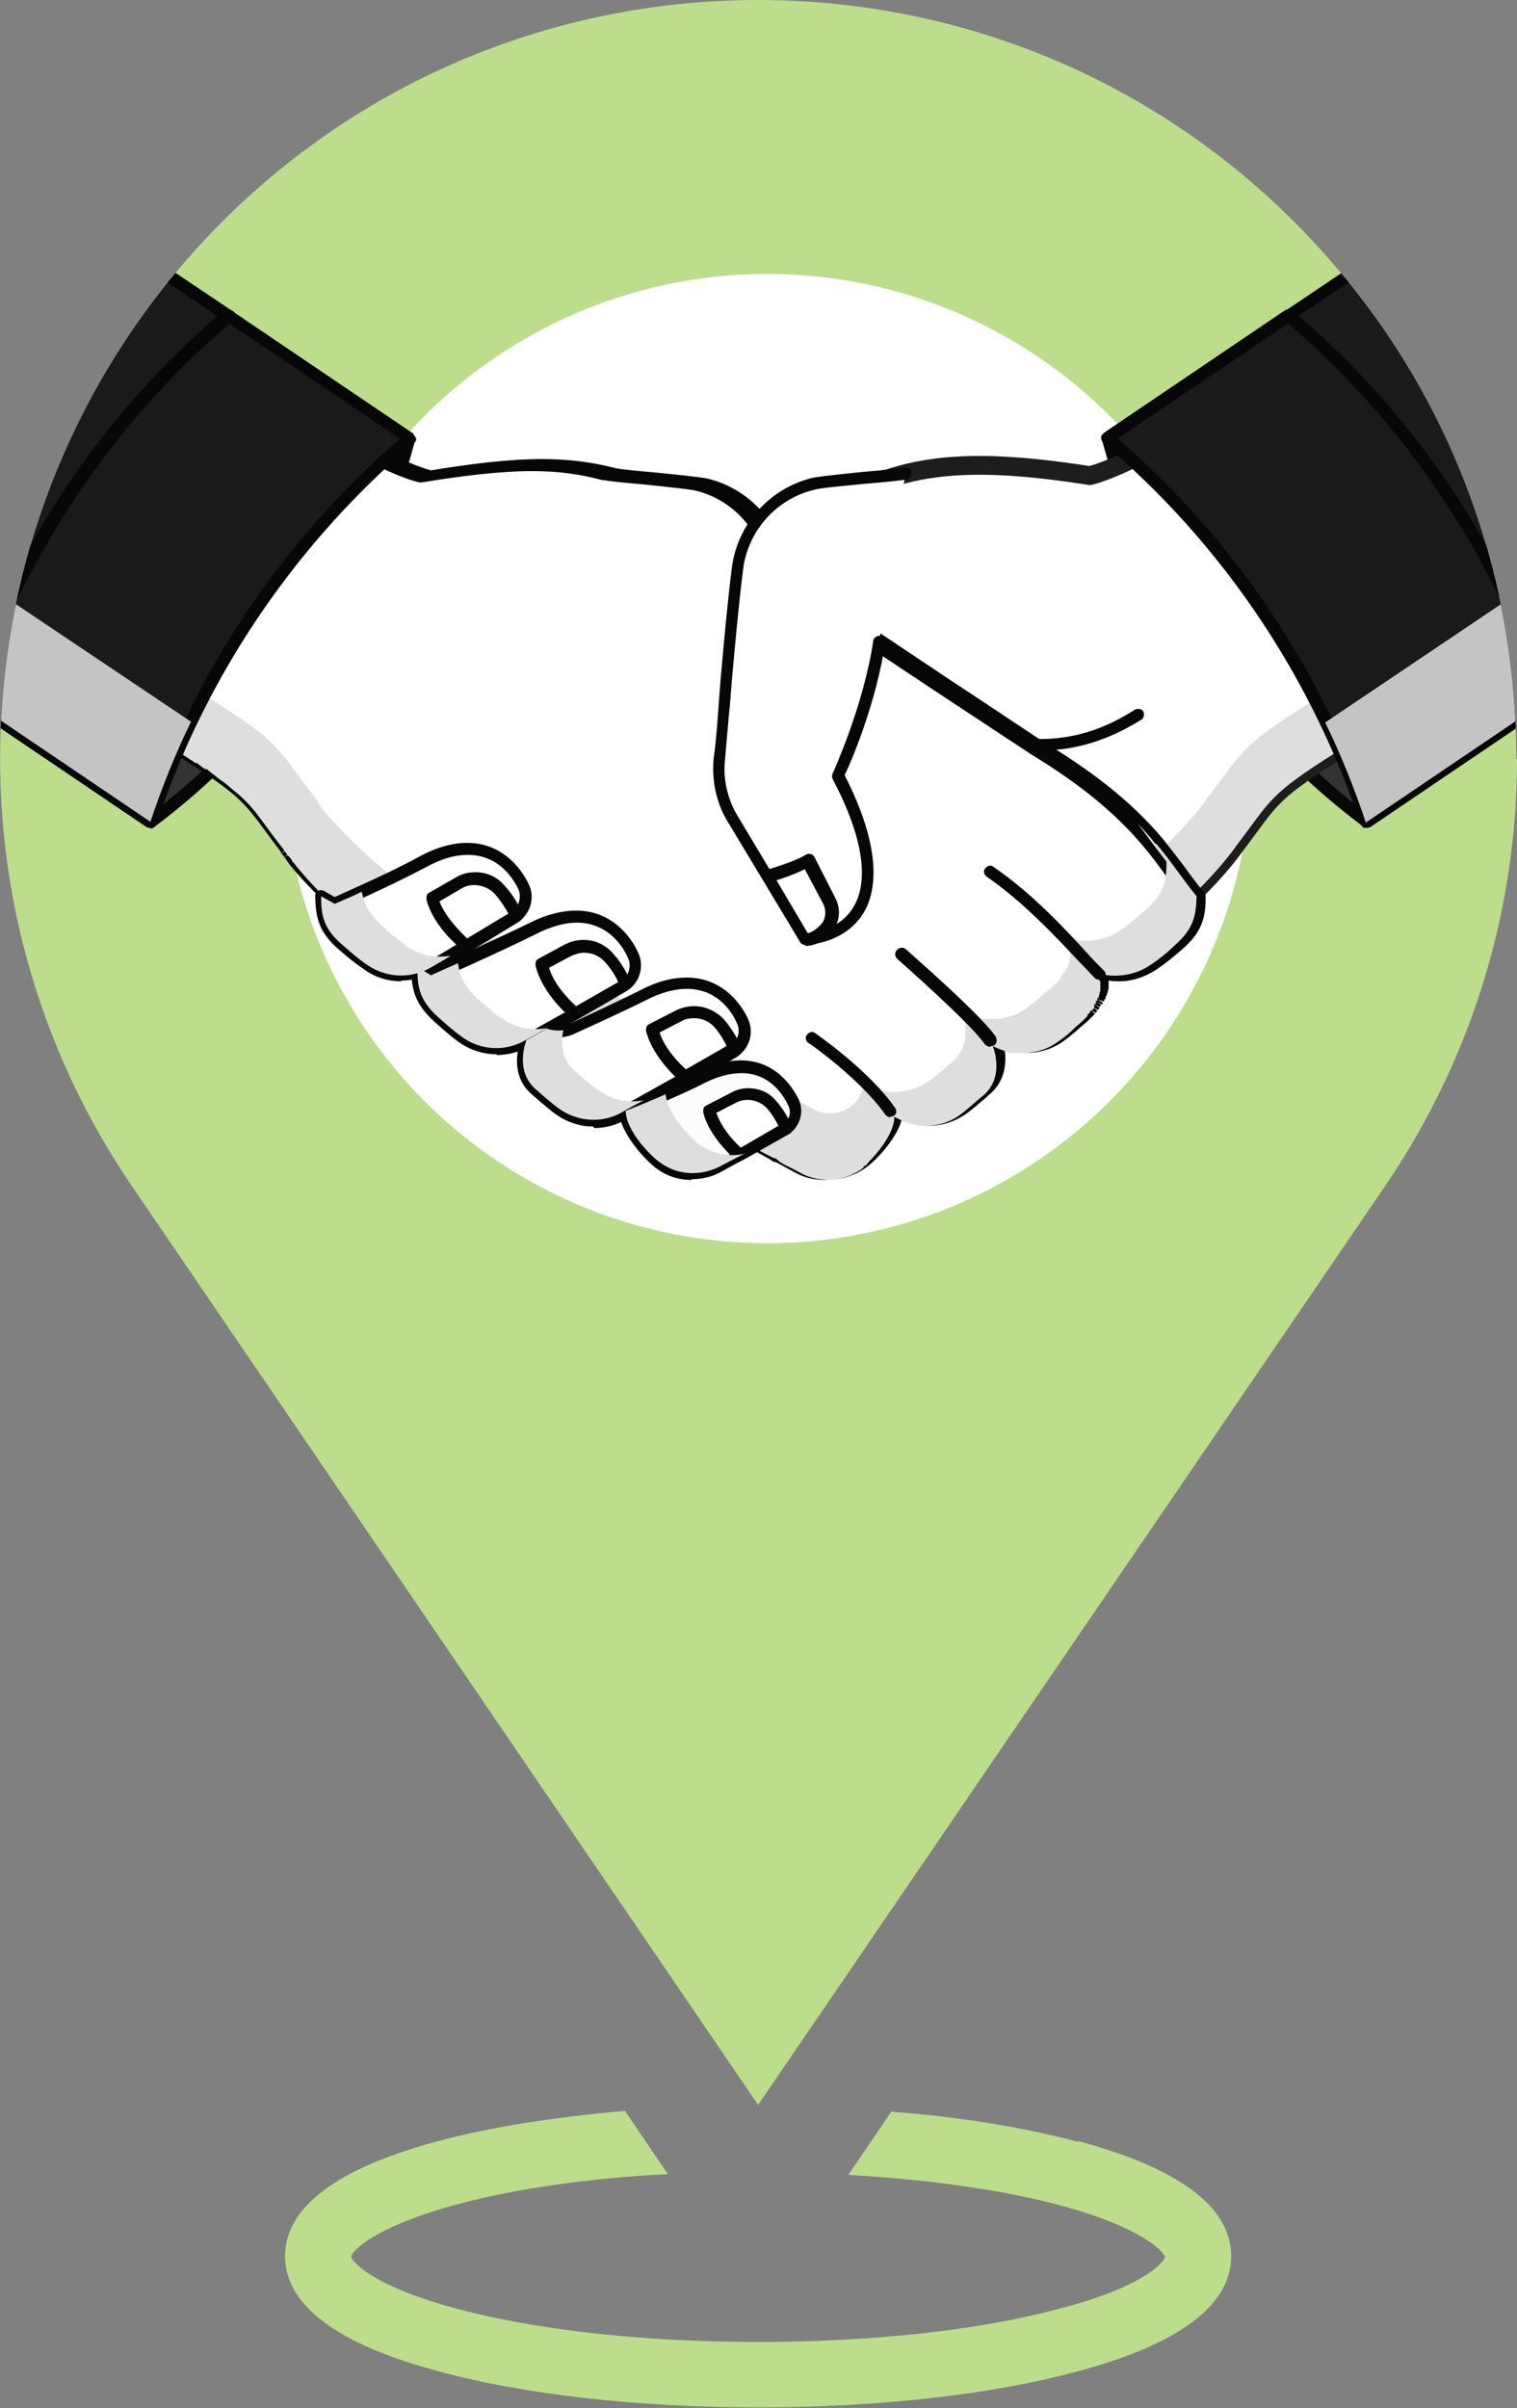 <?xml version="1.0" encoding="UTF-8"?> <svg xmlns="http://www.w3.org/2000/svg" xmlns:xlink="http://www.w3.org/1999/xlink" viewBox="0 0 20.17 32"><rect x="0" y="0" width="20.17" height="32" fill="#808080" stroke="none"/><defs><style>.e,.f{fill:#fff;}.g{isolation:isolate;}.h,.i{fill:#dedede;}.f{stroke:#1d1d1b;stroke-miterlimit:10;stroke-width:.25px;}.j{fill:#333;}.k{fill:#c4c4c4;}.k,.i,.l{mix-blend-mode:multiply;}.m{fill:#bcdd8c;}.n{clip-path:url(#d);}.o{fill:none;}.p{fill:#1a1a1a;}.q{fill:#070707;}.r{fill:#1d1d1b;}.s{fill:#fcfcfc;}</style><clipPath id="d"><path class="o" d="M20.17,10.09c0,1.97-.58,3.95-1.76,5.68l-8.33,12.2L1.76,15.77C-.98,11.76-.47,6.38,2.95,2.95,4.92,.98,7.5,0,10.08,0s5.16,.98,7.13,2.95,2.95,4.53,2.95,7.13Z"></path></clipPath></defs><g class="g"><g id="a"></g><g id="b"><g id="c"><path class="m" d="M14.33,28.46c-.71-.19-1.56-.33-2.48-.4l-.57,.84c1.04,.06,1.99,.19,2.76,.39,1.15,.3,1.44,.64,1.45,.7h0c-.01,.07-.3,.41-1.45,.7-1.06,.28-2.47,.43-3.96,.43s-2.9-.15-3.96-.43c-1.16-.3-1.44-.64-1.45-.7,0-.07,.29-.4,1.45-.71,.77-.2,1.73-.34,2.76-.39l-.57-.84c-.92,.08-1.77,.21-2.48,.4-1.35,.36-2.04,.88-2.04,1.53s.69,1.17,2.04,1.53c1.14,.31,2.65,.48,4.25,.48s3.11-.17,4.25-.48c1.35-.36,2.04-.88,2.04-1.53s-.69-1.17-2.04-1.53Z"></path><g class="n"><path class="m" d="M20.17,10.09c0,1.97-.58,3.95-1.76,5.68l-8.33,12.2L1.76,15.77C-.98,11.76-.47,6.38,2.95,2.95,4.92,.98,7.5,0,10.08,0s5.16,.98,7.13,2.95,2.95,4.53,2.95,7.13Z"></path><circle class="e" cx="10.2" cy="10.08" r="6.44"></circle><g><path class="j" d="M-.41,9.29H-.41c.64-1.92,1.78-3.64,3.31-4.98l.14-.12,2.41,1.63-.07,.25c-.57,1.94-1.75,3.64-3.37,4.85h0L-.41,9.29Z"></path><path class="q" d="M2,11s-.03,0-.05-.01L-.46,9.36s-.04-.06-.03-.09c.65-1.94,1.8-3.67,3.33-5.02l.14-.12s.07-.03,.1,0l2.41,1.63s.04,.06,.03,.09l-.07,.25c-.57,1.94-1.78,3.68-3.4,4.89-.01,.01-.03,.02-.05,.02ZM-.31,9.26l2.31,1.56c1.57-1.19,2.74-2.88,3.29-4.77l.06-.19-2.31-1.56-.09,.08C1.46,5.69,.33,7.38-.31,9.26Z"></path></g><g><path class="j" d="M20.58,9.29h0c-.64-1.92-1.78-3.64-3.31-4.98l-.14-.12-2.41,1.63,.07,.25c.57,1.94,1.75,3.64,3.37,4.85h0l2.41-1.63Z"></path><path class="q" d="M18.17,11s-.03,0-.05-.02c-1.62-1.21-2.83-2.95-3.4-4.89l-.07-.25s0-.07,.03-.09l2.41-1.63s.07-.02,.1,0l.14,.12c1.53,1.35,2.68,3.08,3.33,5.02,.01,.03,0,.07-.03,.09l-2.41,1.63s-.03,.01-.05,.01Zm-3.35-5.15l.06,.19c.56,1.89,1.73,3.58,3.29,4.77l2.31-1.56c-.64-1.88-1.77-3.57-3.26-4.89l-.09-.08-2.31,1.56Z"></path></g><g><g><path class="f" d="M18.81,6.84c-.79-1.24-1.56-2.36-1.56-2.36,0,0-.84,.79-1.59,1.27s-1.17,.57-1.17,.57c-1.73-.27-2.79-.19-3.8,.71h0c-.28,.21-4.18,2.81-4.36,2.91-.39,.24-.75,.53-1.08,.85,.4,.46,.61,1.06,.8,1.65,.06-.06,.1-.1,.13-.13,.33-.33,.7-.57,2.15-1.13h0l.19-.07c.06-.02,.12-.05,.19-.07h0c.07-.04,.13-.06,.15-.07-.01,.01-.02,.03-.03,.05-.14,.2-.23,.39-.25,.53-.03,.31,.29,1.06,1.06,.87h0c.1,.36,.36,.58,.54,.66,.46,.22,.83,.19,.83,.19,0,0,.57,.81,1.71,.42,2.57-.78,3.7-2.45,3.7-2.45,.48-.63,.43-.68,1.33-1.25,.9-.58,1.84-.98,1.84-.98,0,0,0-.93-.79-2.17Z"></path><path class="r" d="M12.13,13.88h0c-.67,0-1.05-.4-1.15-.52h-.02c-.15,0-.44-.03-.8-.2-.2-.1-.45-.32-.56-.64-.33,.06-.62-.04-.83-.28-.2-.22-.28-.52-.26-.7,.01-.11,.06-.24,.15-.4l-.1,.04-.19,.08s-.02,0-.03,0c-1.39,.54-1.77,.78-2.09,1.1-.03,.03-.08,.08-.13,.13-.02,.02-.05,.03-.08,.02-.03,0-.05-.03-.06-.05-.18-.58-.39-1.17-.78-1.62-.03-.03-.03-.08,0-.11,.33-.33,.7-.62,1.09-.86,.2-.13,4.06-2.69,4.35-2.91,.68-.61,1.4-.87,2.39-.87,.41,0,.87,.04,1.46,.14,.08-.02,.48-.14,1.13-.56,.73-.47,1.57-1.26,1.58-1.26,.02-.02,.04-.02,.06-.02,.02,0,.05,.02,.06,.03,0,.01,.78,1.13,1.57,2.36,.8,1.25,.8,2.18,.8,2.22,0,.03-.02,.06-.05,.07,0,0-.95,.41-1.83,.98-.75,.48-.82,.58-1.13,.99-.05,.07-.11,.15-.18,.25,0,.01-1.17,1.7-3.75,2.48-.21,.07-.42,.11-.62,.11Zm-1.11-.69s.05,.01,.07,.03c.01,.02,.36,.49,1.05,.49h0c.18,0,.38-.03,.57-.1,2.52-.77,3.65-2.4,3.66-2.42,.07-.1,.13-.18,.18-.25,.31-.42,.39-.53,1.17-1.03,.77-.5,1.59-.87,1.8-.97-.01-.21-.11-1.04-.78-2.08-.67-1.04-1.32-2-1.51-2.28-.22,.2-.91,.82-1.53,1.22-.75,.48-1.18,.58-1.2,.58,0,0-.02,0-.03,0-.59-.09-1.05-.14-1.45-.14-.95,0-1.63,.25-2.28,.83h-.01c-.31,.24-4.16,2.8-4.36,2.92-.36,.22-.7,.49-1.01,.79,.35,.43,.55,.97,.72,1.49l.04-.04c.34-.35,.74-.6,2.18-1.15,0,0,.02,0,.03,0l.16-.07c.05-.02,.11-.04,.16-.06,0,0,.01-.01,.02-.02,.07-.03,.13-.05,.15-.06,.04-.02,.08,0,.1,.03,.02,.03,.02,.08-.01,.11h0s0,0-.01,.02v.02c-.15,.2-.23,.38-.25,.5-.02,.14,.06,.39,.22,.57,.1,.11,.27,.24,.53,.24,.07,0,.14,0,.21-.03,.01,0,.03,0,.04,0,.03,0,.05,.03,.06,.06,.08,.31,.32,.52,.5,.61,.34,.16,.62,.18,.73,.18,.03,0,.05,0,.05,0h0Z"></path></g><g class="l"><path class="h" d="M18.81,6.84l-.1-.16c.52,.99,.51,1.7,.51,1.7,0,0-.94,.41-1.84,.98-.9,.57-.85,.62-1.33,1.25,0,0-1.13,1.67-3.7,2.45-1.14,.39-1.71-.42-1.71-.42,0,0-.36,.04-.83-.19-.18-.09-.45-.31-.54-.66h0c-.29,.07-.51,0-.68-.11,.04,.35,.37,.91,1.06,.75h0c.1,.36,.36,.58,.54,.66,.46,.22,.83,.19,.83,.19,0,0,.57,.81,1.71,.42,2.57-.78,3.7-2.45,3.7-2.45,.48-.63,.43-.68,1.33-1.25,.9-.58,1.84-.98,1.84-.98,0,0,0-.93-.79-2.17Z"></path></g><g><g><path class="e" d="M15.36,11.21c-.43-.52-.95-.91-1.53-1.27-.06-.04-.62-.41-1.32-.87h0c-.7-.46-1.53-1.02-2.15-1.44v-.08c-.08-.55-.48-1-1.01-1.13-.16-.04-1.01-.1-1.23-.14h0c-.72-.19-1.42-.13-2.44,.03,0,0-.42-.09-1.17-.57-.75-.48-1.59-1.27-1.59-1.27,0,0-.77,1.12-1.56,2.36-.79,1.24-.79,2.17-.79,2.17,0,0,.94,.41,1.84,.98,.9,.57,.85,.62,1.33,1.25,0,0,.02,.03,.07,.09h.01v.03l.03,.03h0l.03,.04h0c.23,.28,.73,.82,1.54,1.33h0s.07,.05,.1,.07h.02s.06,.05,.1,.07h.02c.38,.24,.83,.46,1.34,.64h0c.4,.16,1.07,.51,1.68,.86l.07,.04,.07,.04c.32,.18,.63,.36,.86,.5h.02v.02h.02v.02c.09,.05,.16,.09,.22,.13,.11,.07,.19,.11,.29,.16h.02l.06,.05h0l.05,.03c.06,.03,.14,.07,.23,.12,.17,.09,.37,.11,.56,.06,.08-.02,.16-.06,.24-.11,.11-.08,.45-.42,.46-.69l.04,.02c.27,.15,.6,.13,.84-.05,.11-.08,.21-.18,.3-.25,.3-.25,.13-.66,.13-.66,.08,.04,.16,.07,.25,.09,.02,0,.04,0,.06,0,.03,0,.05,0,.08,0,.02,0,.04,0,.07,0,.15-.01,.29-.06,.41-.15,.09-.06,.17-.13,.24-.2l.07-.06,.02-.02,.02-.02,.02-.02,.02-.02v-.02l.03-.02v-.02l.03-.02h.01l.02-.04h0v-.04h.02v-.04h.02v-.04h.02v-.04h.01v-.04h.01v-.04h0v-.04h0v-.04h0v-.04h0v-.04h0v-.03h.03c.22,.04,.45,0,.64-.13,.12-.08,.23-.17,.31-.25,.28-.24,.29-.43,.3-.66h0c-.21-.26-.32-.44-.53-.69Z"></path><path class="q" d="M10.97,15.68c-.14,0-.28-.03-.4-.1l-.26-.14s-.01,0-.02,0l-.08-.05c-.09-.05-.17-.09-.29-.16-.06-.03-.13-.08-.22-.13h-.02s-.02-.03-.02-.03h0c-.2-.12-.51-.3-.85-.5l-.14-.08c-.78-.44-1.34-.72-1.67-.86h0c-.47-.17-.92-.39-1.34-.63h-.02s-.07-.05-.1-.07h-.02s-.07-.06-.1-.08h0c-.82-.53-1.33-1.07-1.56-1.35l-.03-.04h0l-.04-.06c-.05-.06-.07-.1-.07-.1-.07-.09-.13-.17-.18-.24-.3-.41-.37-.5-1.13-.99-.88-.56-1.82-.97-1.83-.98-.03-.01-.05-.04-.05-.07,0-.04,0-.97,.8-2.22,.79-1.23,1.56-2.35,1.57-2.36,.01-.02,.03-.03,.06-.03,.02,0,.05,0,.06,.02,0,0,.84,.79,1.58,1.26,.65,.42,1.05,.54,1.13,.56,.49-.08,1.01-.15,1.48-.15,.35,0,.66,.04,.97,.12h0c.09,.02,.33,.04,.55,.06,.3,.03,.58,.06,.68,.08,.57,.14,.99,.62,1.07,1.2v.04c.56,.37,1.35,.9,2.13,1.42,.73,.48,1.26,.84,1.32,.87,.5,.31,1.08,.71,1.55,1.28,.1,.13,.19,.24,.27,.35,.08,.11,.16,.22,.26,.34,.01,.01,.02,.03,.02,.05,0,.26-.03,.47-.33,.72-.09,.08-.2,.17-.32,.25-.15,.1-.32,.16-.5,.16h0s-.09,0-.14-.01v.05h0v.07h-.01v.04h-.01v.02l-.02,.04v.02l-.02,.02v.02l-.09-.03,.07,.04h0v.03l-.09-.04,.07,.04h0l-.02,.03-.07-.04,.07,.05h0l-.02,.03-.07-.04,.06,.05h0l-.02,.03-.07-.04,.06,.05-.1,.1-.06,.05c-.09,.08-.17,.15-.24,.2-.13,.1-.29,.16-.46,.17-.02,0-.05,0-.07,0-.03,0-.06,0-.09,0-.02,0-.04,0-.07,0-.04,0-.08-.02-.11-.03,.02,.16,.01,.4-.2,.58-.03,.02-.05,.05-.08,.07-.07,.06-.14,.12-.22,.18-.15,.11-.33,.17-.51,.17-.13,0-.25-.03-.36-.08-.08,.28-.38,.57-.47,.63-.08,.06-.17,.1-.26,.13-.07,.02-.14,.03-.22,.03Zm-.62-.4h.02l.28,.15c.15,.08,.34,.1,.5,.06,.08-.02,.15-.05,.21-.1,.1-.07,.42-.4,.42-.63,0-.03,.02-.05,.04-.07,.02-.01,.06-.01,.08,0l.04,.02c.1,.06,.22,.09,.34,.09,.15,0,.29-.05,.41-.14,.07-.05,.15-.12,.21-.17,.03-.03,.06-.05,.08-.07,.25-.21,.11-.55,.11-.56-.01-.03,0-.07,.02-.09,.03-.02,.06-.03,.09-.01,.07,.04,.14,.06,.22,.08,.02,0,.04,0,.05,0,.02,0,.05,0,.07,0h0s.04,0,.06,0c.13-.01,.26-.06,.37-.14,.07-.05,.14-.11,.23-.19l.15-.14h0l.02-.03h0l.02-.03h0v-.03h.02v-.03h.02v-.03h.02v-.03h.01v-.03h.01v-.03h0v-.03h0v-.03h0v-.03h0v-.07h0v-.03s.03-.07,.07-.08h.02s.03,0,.04,0c.2,.05,.41,0,.57-.11,.11-.08,.22-.17,.3-.24,.23-.2,.26-.35,.27-.57-.1-.12-.17-.22-.25-.32-.08-.11-.16-.22-.26-.34-.46-.56-1.02-.95-1.51-1.25-.06-.04-.58-.38-1.32-.87-.8-.53-1.6-1.07-2.16-1.44-.02-.01-.03-.03-.04-.06v-.08c-.07-.51-.45-.94-.95-1.06-.08-.02-.39-.05-.66-.08-.23-.02-.45-.04-.56-.06h-.02c-.3-.08-.59-.12-.93-.12-.46,0-.98,.07-1.47,.15,0,0-.02,0-.03,0-.02,0-.45-.1-1.2-.58-.62-.4-1.31-1.02-1.53-1.22-.19,.27-.84,1.24-1.51,2.28-.67,1.04-.76,1.87-.78,2.08,.21,.09,1.03,.47,1.8,.97,.78,.5,.86,.61,1.17,1.03,.05,.07,.11,.15,.18,.24,0,0,.03,.04,.07,.09l-.06,.06,.06-.05,.04,.04-.06,.06,.06-.05,.03,.03c.23,.27,.72,.8,1.52,1.32l-.04,.07,.04-.07s.07,.04,.1,.06h.02s.06,.05,.09,.07h.02c.42,.26,.86,.47,1.32,.64h0c.34,.14,.91,.43,1.69,.87l.14,.08c.35,.2,.66,.38,.86,.5h.01v.02h.02v.02c.1,.05,.17,.09,.23,.12,.11,.07,.19,.11,.29,.16l.07,.04Z"></path></g><path class="i" d="M15.36,11.21c-.07-.09-.15-.18-.23-.26,.13,.17,.23,.31,.38,.5h0c0,.24-.02,.43-.3,.66-.08,.07-.19,.17-.31,.25-.19,.13-.42,.17-.64,.12h-.03v.03h0v.04h0v.04h0v.04h0v.04h0v.04h0v.04h-.01v.04h-.01v.04h-.02v.04h-.02v.04h-.02l-.02,.04h-.01l-.02,.04v.02l-.03,.02v.02l-.04,.02-.02,.02-.02,.02-.02,.02-.07,.06c-.07,.06-.15,.13-.24,.2-.12,.09-.27,.14-.41,.15-.02,0-.04,0-.07,0-.03,0-.05,0-.08,0-.02,0-.04,0-.06,0-.08-.02-.17-.04-.25-.09,0,0,.17,.41-.13,.66-.08,.07-.19,.17-.3,.25-.25,.18-.58,.2-.85,.05l-.04,.02s0,.03,0,.04c-.07,.27-.38,.4-.63,.28-.04-.02-.07-.03-.08-.04l-.05-.03h0l-.06-.03h-.02c-.1-.07-.18-.11-.29-.18-.06-.03-.13-.08-.22-.13h-.02v-.02h0l-.02-.02c-.23-.14-.54-.32-.86-.5l-.07-.04-.07-.04c-.62-.35-1.28-.7-1.68-.86h0c-.51-.19-.95-.4-1.34-.63h-.02s-.06-.05-.1-.07h-.02s-.07-.06-.1-.08h0c-.81-.52-1.31-1.06-1.54-1.34h0l-.03-.04h0l-.02-.03h0v-.03h-.01c-.05-.06-.07-.09-.07-.09-.48-.63-.43-.68-1.33-1.25-.9-.58-1.84-.98-1.84-.98,0,0,0-.48,.29-1.21-.44,.75-.58,1.37-.63,1.7h0v.05h0v.06h0v.05h0v.04h0v.05h0v.02s.94,.41,1.84,.98c.04,.03,.08,.05,.12,.08h.02s.07,.06,.11,.08h.02s.07,.06,.1,.08h0s.06,.05,.09,.07h0s.06,.04,.08,.06h0s.05,.04,.07,.06h0s.09,.07,.13,.11c.2,.19,.31,.36,.58,.72l.02,.03v.02h.02l.03,.04h.01v.03l.03,.03h0l.03,.04h0c.23,.28,.73,.82,1.54,1.33h0s.07,.05,.1,.07h.02s.06,.05,.1,.07h.02c.38,.24,.83,.46,1.34,.64h0c.4,.16,1.07,.51,1.68,.86l.07,.04,.07,.04c.32,.18,.63,.36,.86,.5h.02v.02h.02v.02c.09,.05,.16,.09,.22,.13,.11,.07,.19,.11,.29,.16h.02l.06,.05h0l.05,.03c.06,.03,.14,.07,.23,.12,.17,.09,.37,.11,.56,.06,.08-.02,.16-.06,.24-.11l.02-.02h.01v-.02l.04-.02h0l.03-.04h0c.14-.14,.32-.37,.34-.57h0s0-.02,0-.03l.04,.02c.27,.15,.6,.13,.84-.05,.11-.08,.21-.18,.3-.25,.3-.25,.13-.66,.13-.66,.08,.04,.16,.07,.25,.09,.02,0,.04,0,.06,0,.03,0,.05,0,.08,0,.02,0,.04,0,.07,0,.15-.01,.29-.06,.41-.15,.09-.06,.17-.13,.24-.2l.07-.06,.02-.02,.02-.02,.02-.02,.02-.02v-.02l.03-.02v-.02l.03-.02h.01l.02-.04h0v-.04h.02v-.04h.02v-.04h.02v-.04h.01v-.04h.01v-.04h0v-.04h0v-.04h0v-.04h0v-.04h0v-.03h.03c.22,.04,.45,0,.64-.13,.12-.08,.23-.17,.31-.25,.28-.24,.29-.43,.3-.66h0c-.21-.26-.32-.44-.53-.69Z"></path><path class="q" d="M13.16,13.91s-.05-.01-.07-.04c-.18-.27-1.15-1.12-1.16-1.13-.03-.03-.04-.08,0-.12,.03-.03,.08-.04,.12,0,.04,.04,1,.87,1.19,1.16,.02,.04,.01,.09-.02,.11-.01,0-.03,.01-.04,.01Z"></path><path class="q" d="M11.84,14.85s-.05-.01-.07-.04c-.33-.47-1.01-.95-1.02-.95-.04-.03-.05-.08-.02-.11,.03-.04,.08-.05,.11-.02,.03,.02,.72,.5,1.06,.99,.03,.04,.02,.09-.02,.11-.01,0-.03,.01-.05,.01Z"></path></g><g><g><path class="e" d="M7.27,13.68l-.27,.15s-.17,.41,.13,.66c.08,.07,.19,.17,.3,.25,.25,.18,.58,.2,.84,.05,.62-.35,1.03-.57,1.47-.83,.14-.08,.19-.25,.13-.39-.13-.29-.52-.74-1.3-.36-.34,.17-.76,.36-.98,.46-.1,.04-.21,.05-.31,.01h0Z"></path><path class="q" d="M7.89,14.97c-.18,0-.36-.06-.51-.17-.08-.06-.15-.12-.22-.18-.03-.03-.06-.05-.08-.07-.34-.28-.16-.73-.15-.75,0-.02,.02-.03,.04-.04l.27-.15s.05-.01,.07,0c.08,.03,.17,.03,.25,0,.22-.1,.63-.29,.97-.46,.21-.11,.41-.16,.6-.16,.52,0,.76,.42,.82,.56,.08,.18,.01,.39-.16,.5-.45,.26-.86,.5-1.47,.83-.13,.07-.27,.11-.42,.11Zm-.82-1.08c-.03,.09-.09,.36,.12,.54,.03,.02,.06,.05,.09,.07,.06,.06,.13,.12,.21,.17,.12,.09,.26,.14,.41,.14,.12,0,.24-.03,.34-.09,.61-.34,1.02-.57,1.47-.83,.1-.06,.14-.18,.09-.29-.06-.14-.25-.46-.67-.46-.16,0-.34,.05-.52,.14-.34,.17-.76,.36-.98,.46-.11,.05-.23,.06-.34,.02l-.22,.12Z"></path></g><g><path class="e" d="M9.11,14.32s-.36-.3-.44-.64l.35-.18c.18-.1,.41-.06,.54,.1,.07,.09,.15,.2,.21,.34l-.66,.38Z"></path><path class="q" d="M9.11,14.4s-.04,0-.05-.02c-.02-.01-.38-.32-.47-.68,0-.04,0-.07,.04-.09l.35-.18c.08-.04,.16-.06,.25-.06,.15,0,.3,.07,.4,.18,.09,.11,.17,.23,.22,.36,.02,.04,0,.08-.04,.1l-.66,.38s-.03,.01-.04,.01Zm-.34-.68c.07,.22,.27,.42,.35,.49l.54-.31c-.04-.09-.1-.18-.16-.25-.07-.08-.17-.12-.27-.12-.06,0-.12,.01-.17,.04l-.29,.15Z"></path></g></g><g><g><path class="e" d="M5.55,12.85l.18,.11s.86-.38,1.37-.63c.8-.4,1.2,.06,1.33,.36,.07,.15,.01,.32-.13,.4-.45,.26-.66,.38-1.3,.74-.27,.15-.61,.13-.86-.05-.11-.08-.22-.18-.3-.25-.27-.24-.28-.43-.28-.67Z"></path><path class="q" d="M6.61,14.01c-.19,0-.37-.06-.52-.17-.11-.08-.22-.18-.31-.26-.29-.26-.31-.47-.31-.73,0-.03,.02-.06,.04-.07,.03-.01,.06-.01,.08,0l.14,.09c.17-.08,.89-.4,1.32-.61,.22-.11,.42-.16,.61-.16,.53,0,.77,.43,.83,.57,.08,.18,.01,.4-.16,.5-.46,.27-.67,.39-1.3,.74-.13,.07-.28,.11-.43,.11Zm-.97-1.01c.01,.16,.06,.29,.25,.46,.09,.08,.19,.17,.3,.25,.12,.09,.27,.14,.42,.14,.12,0,.24-.03,.35-.09,.66-.37,.85-.47,1.3-.73,.1-.06,.14-.19,.09-.3-.06-.14-.26-.47-.68-.47-.16,0-.34,.05-.54,.15-.5,.25-1.36,.63-1.37,.63-.02,.01-.05,0-.08,0l-.05-.03Z"></path></g><g><path class="e" d="M7.65,13.46s-.37-.3-.45-.65l.35-.19c.19-.1,.42-.06,.55,.1,.08,.09,.15,.21,.21,.35l-.67,.39Z"></path><path class="q" d="M7.65,13.55s-.04,0-.05-.02c-.02-.01-.39-.32-.48-.7,0-.04,0-.07,.04-.09l.35-.19c.08-.04,.16-.06,.25-.06,.16,0,.3,.07,.4,.19,.1,.11,.17,.24,.23,.37,.02,.04,0,.08-.04,.1l-.67,.39s-.03,.01-.04,.01Zm-.35-.69c.07,.23,.27,.43,.36,.51l.56-.32c-.04-.09-.1-.18-.17-.26-.07-.08-.17-.13-.28-.13-.06,0-.12,.02-.17,.04l-.3,.16Z"></path></g></g><g><g><path class="s" d="M8.31,14.76c0,.27,.35,.62,.46,.69,.23,.17,.54,.18,.79,.05q.46-.24,.88-.49c.13-.07,.18-.23,.12-.37-.12-.28-.49-.7-1.22-.33-.46,.23-1.02,.44-1.02,.44h0Z"></path><path class="q" d="M9.2,15.68h0c-.17,0-.34-.05-.48-.16-.11-.08-.48-.45-.49-.76,0-.03,.02-.07,.05-.08,0,0,.56-.22,1.01-.44,.2-.1,.39-.15,.56-.15,.49,0,.71,.4,.77,.52,.08,.17,.01,.38-.15,.47q-.42,.24-.88,.49c-.12,.07-.26,.1-.4,.1Zm-.8-.86c.05,.22,.32,.51,.42,.57,.11,.08,.24,.12,.38,.12h0c.11,0,.22-.03,.33-.08q.46-.24,.87-.48c.09-.05,.13-.17,.08-.26-.06-.13-.24-.43-.62-.43-.15,0-.31,.04-.49,.13-.37,.19-.81,.36-.97,.42Z"></path></g><g><path class="e" d="M9.84,15.36s-.34-.28-.41-.6l.33-.17c.17-.09,.38-.05,.51,.1,.07,.08,.14,.19,.19,.32l-.62,.35Z"></path><path class="q" d="M9.84,15.44s-.04,0-.05-.02c-.01-.01-.36-.3-.44-.64,0-.04,0-.07,.04-.09l.33-.17c.07-.04,.15-.06,.23-.06,.15,0,.28,.06,.37,.17,.09,.1,.16,.22,.21,.34,.02,.04,0,.08-.04,.1l-.62,.35s-.03,.01-.04,.01Zm-.31-.64c.07,.2,.24,.38,.32,.45l.5-.29c-.04-.08-.09-.16-.15-.23-.1-.11-.27-.15-.41-.08l-.27,.14Z"></path></g></g><path class="q" d="M13.16,13.91s-.05-.01-.07-.04c-.18-.27-1.15-1.12-1.16-1.13-.03-.03-.04-.08,0-.12,.03-.03,.08-.04,.12,0,.04,.04,1,.87,1.19,1.16,.02,.04,.01,.09-.02,.11-.01,0-.03,.01-.04,.01Z"></path><g><path class="q" d="M13.87,9.98h-.04s-.08-.04-.08-.08c0-.05,.04-.08,.08-.08,.43,0,.84-.12,1.26-.39,.04-.02,.09-.01,.11,.02,.02,.04,.01,.09-.02,.11-.43,.27-.87,.41-1.31,.41Z"></path><g><path class="e" d="M11.7,8.53c-.13,.89-.55,1.78-.55,1.78,.75,1.43,.34,2.11-.45,2.17l-.97-1.61c-.14-.24-.2-.51-.17-.79,.03-.27,.06-.64,.1-1.04,.04-.48,.1-1.04,.15-1.49,.07-.55,.47-1,1-1.13,.16-.04,1.01-.1,1.23-.14l-.35,2.24Z"></path><path class="q" d="M10.71,12.56s-.06-.01-.07-.04l-.97-1.61c-.15-.25-.21-.55-.18-.84,.03-.21,.05-.48,.07-.77l.02-.26c.04-.45,.09-1.02,.15-1.49,.07-.58,.5-1.06,1.07-1.2,.1-.02,.38-.05,.68-.08,.23-.02,.46-.04,.55-.06,.04,0,.09,.02,.09,.07,0,.04-.02,.09-.07,.09-.1,.02-.33,.04-.57,.06-.27,.03-.57,.05-.66,.08-.5,.12-.88,.55-.94,1.06-.06,.47-.11,1.04-.15,1.48l-.02,.26c-.03,.29-.05,.57-.07,.78-.03,.25,.03,.52,.16,.74l.94,1.57c.21-.02,.48-.11,.62-.37,.14-.25,.2-.75-.29-1.68-.01-.02-.01-.05,0-.07,0,0,.41-.89,.54-1.76,0-.04,.05-.08,.09-.07,.04,0,.08,.05,.07,.09-.12,.8-.45,1.58-.54,1.76,.5,.98,.42,1.52,.27,1.8-.15,.27-.43,.43-.8,.46h0Z"></path></g><g><path class="e" d="M10.2,11.64s.39-.11,.54-.21l.28,.55c.07,.13,.04,.28-.06,.38-.07,.07-.16,.13-.26,.13l-.5-.84Z"></path><path class="q" d="M10.71,12.56h0s-.05-.02-.07-.04l-.5-.84s-.02-.05,0-.07,.03-.04,.05-.05c0,0,.38-.11,.52-.2,.02-.01,.04-.02,.07-.01,.02,0,.04,.02,.05,.04l.28,.55c.08,.16,.05,.35-.08,.48-.1,.1-.21,.15-.32,.15Zm-.39-.87l.42,.71c.06-.01,.12-.06,.16-.1,.08-.07,.09-.19,.05-.28l-.25-.47c-.12,.06-.28,.12-.39,.15Z"></path></g></g></g><g><g><path class="p" d="M20.58,9.29h0c-.64-1.92-1.78-3.64-3.31-4.98l-.14-.12-2.41,1.63,.14,.12c1.52,1.34,2.67,3.06,3.31,4.98h0l2.41-1.63Z"></path><path class="q" d="M18.17,11s-.02,0-.03,0c-.02,0-.04-.03-.05-.05-.64-1.91-1.77-3.62-3.28-4.94l-.14-.12s-.03-.04-.03-.07,.01-.05,.04-.06l2.41-1.63s.07-.02,.1,0l.14,.12c1.53,1.35,2.68,3.08,3.33,5.02,.01,.03,0,.07-.03,.09l-2.41,1.63s-.03,.01-.05,.01Zm-3.31-5.17l.06,.05c1.51,1.32,2.64,3.02,3.3,4.91l2.27-1.53c-.64-1.88-1.77-3.57-3.26-4.89l-.09-.08-2.27,1.53Z"></path></g><g><path class="j" d="M19.52,9.26c-.01,.16-.15,.27-.3,.26-.16-.01-.27-.15-.26-.3,.01-.16,.15-.27,.3-.26,.16,.01,.27,.15,.26,.3Z"></path><path class="q" d="M19.24,9.6h-.03c-.2-.02-.35-.19-.34-.39,.02-.2,.19-.35,.39-.34,.1,0,.19,.05,.25,.13,.06,.07,.09,.17,.09,.27-.01,.19-.17,.34-.36,.34Zm0-.57c-.1,0-.19,.08-.2,.19,0,.11,.07,.21,.18,.22,.11,0,.21-.08,.22-.18,0-.05-.01-.11-.05-.15-.03-.04-.08-.07-.14-.07h-.02Z"></path></g><g><path class="p" d="M25.41,6.05h0c-.64-1.92-1.78-3.64-3.31-4.98l-.14-.12-4.83,3.24,.14,.12c1.52,1.34,2.67,3.06,3.31,4.98h0l4.83-3.24Z"></path><path class="q" d="M20.58,9.37s-.02,0-.03,0c-.02,0-.04-.03-.05-.05-.64-1.91-1.77-3.62-3.28-4.94l-.14-.12s-.03-.04-.03-.07c0-.03,.02-.05,.04-.06L21.92,.88s.07-.02,.1,0l.14,.12c1.53,1.35,2.68,3.08,3.33,5.02,.01,.03,0,.07-.03,.09l-4.83,3.24s-.03,.01-.05,.01Zm-3.31-5.17l.06,.05c1.51,1.32,2.64,3.02,3.3,4.91l4.69-3.15c-.64-1.88-1.77-3.57-3.26-4.89l-.09-.08-4.69,3.15Z"></path></g></g><g><g><path class="p" d="M-.41,9.29H-.41c.64-1.92,1.78-3.64,3.31-4.98l.14-.12,2.41,1.63-.14,.12c-1.52,1.34-2.67,3.06-3.31,4.98h0L-.41,9.29Z"></path><path class="q" d="M2,11s-.03,0-.05-.01L-.46,9.36s-.04-.06-.03-.09c.65-1.94,1.8-3.67,3.33-5.02l.14-.12s.07-.03,.1,0l2.41,1.63s.03,.04,.04,.06,0,.05-.03,.07l-.14,.12c-1.51,1.33-2.65,3.04-3.28,4.94,0,.02-.03,.04-.05,.05,0,0-.02,0-.03,0ZM-.31,9.26l2.27,1.53c.65-1.89,1.79-3.59,3.3-4.91l.06-.05-2.27-1.53-.09,.08C1.46,5.69,.33,7.38-.31,9.26Z"></path></g><g><path class="p" d="M.91,2.77c-.08,.23-.17,.47-.26,.7-.1,.36-.25,.7-.43,1.04-.56,1.27-1.23,2.5-1.95,3.69-.02,.05-.05,.11-.08,.17l1.38,.93h0c.64-1.92,1.78-3.64,3.31-4.98l.14-.12L.91,2.77Z"></path><path class="q" d="M3.07,4.12L.94,2.69c-.02,.05-.04,.11-.06,.16l2.01,1.35-.06,.05C1.33,5.57,.19,7.27-.46,9.16l-1.3-.87s-.05,.1-.07,.15l1.38,.92s.03,.01,.05,.01c0,0,.02,0,.03,0,.02,0,.04-.03,.05-.05,.64-1.91,1.77-3.62,3.28-4.94l.14-.12s.03-.04,.03-.07c0-.03-.02-.05-.04-.06Z"></path></g><g><path class="j" d="M.65,9.26c.01,.16,.15,.27,.3,.26,.16-.01,.27-.15,.26-.3-.01-.16-.15-.27-.3-.26-.16,.01-.27,.15-.26,.3Z"></path><path class="q" d="M.93,9.6H.93c-.19,0-.35-.15-.36-.34,0-.1,.02-.19,.09-.27,.06-.07,.15-.12,.25-.13,.2-.02,.38,.14,.39,.34,.02,.2-.13,.38-.34,.39h-.03Zm0-.56h-.02c-.05,0-.1,.03-.14,.07-.03,.04-.05,.09-.05,.15,0,.1,.1,.19,.2,.19h.02c.11,0,.19-.11,.18-.22,0-.1-.1-.19-.2-.19Z"></path></g></g><path class="q" d="M14.62,13.02s-.04,0-.06-.02c-.06-.06-.14-.15-.23-.24-.29-.31-.73-.78-1.21-1.11-.04-.03-.05-.08-.02-.11,.03-.04,.08-.05,.11-.02,.5,.34,.95,.82,1.24,1.14,.09,.1,.17,.18,.23,.24,.03,.03,.03,.08,0,.12-.02,.02-.04,.02-.06,.02Z"></path><g><g><path class="e" d="M4.27,11.9l.18,.1s.68-.29,1.17-.56c.79-.42,1.2,.03,1.34,.33,.07,.14,.02,.32-.12,.4-.45,.28-.47,.29-1.1,.66-.27,.16-.61,.15-.86-.03-.12-.08-.23-.17-.31-.25-.28-.24-.29-.43-.3-.66Z"></path><path class="q" d="M5.34,13.04c-.18,0-.35-.05-.5-.16-.12-.08-.23-.17-.32-.25-.3-.25-.32-.46-.33-.72,0-.03,.01-.06,.04-.07,.03-.02,.06-.01,.08,0l.14,.08c.15-.07,.71-.31,1.13-.54,.22-.12,.44-.18,.63-.18,.52,0,.76,.42,.82,.55,.09,.18,.02,.4-.15,.51-.31,.19-.42,.26-.67,.4-.11,.06-.24,.14-.43,.25-.14,.08-.29,.12-.45,.12Zm-.98-.99c.02,.16,.07,.29,.26,.45,.09,.08,.19,.16,.3,.24,.23,.16,.54,.17,.78,.03,.19-.11,.33-.19,.43-.26,.25-.15,.36-.21,.67-.4,.1-.06,.14-.19,.09-.3-.07-.14-.26-.45-.67-.45-.17,0-.35,.05-.55,.16-.49,.26-1.17,.56-1.18,.56-.02,.01-.05,0-.07,0l-.05-.03Z"></path></g><g><path class="e" d="M6.21,12.57s-.38-.29-.46-.64l.35-.2c.18-.1,.42-.07,.56,.09,.08,.09,.16,.2,.22,.34l-.66,.4Z"></path><path class="q" d="M6.21,12.65s-.04,0-.05-.02c-.02-.01-.4-.31-.49-.68,0-.04,0-.07,.04-.09l.35-.2c.08-.05,.17-.07,.26-.07,.15,0,.29,.06,.39,.18,.1,.11,.18,.23,.23,.37,.02,.04,0,.08-.03,.1l-.66,.4s-.03,.01-.04,.01Zm-.37-.68c.08,.22,.29,.42,.37,.5l.55-.33c-.05-.09-.11-.18-.18-.26-.11-.12-.31-.16-.45-.07l-.29,.17Z"></path></g></g><path class="k" d="M-2.04,1.17l.03-.04c-1.49,1.33-2.61,3.02-3.24,4.92L-.1,9.5l2.1,1.42h0c.15-.45,.33-.9,.54-1.33L-.83,7.33C-2.86,5.96-3.42,3.2-2.04,1.17Z"></path><path class="k" d="M22.2,1.17l-.03-.04c1.49,1.33,2.61,3.02,3.24,4.92l-5.15,3.46-2.1,1.42h0c-.15-.45-.33-.9-.54-1.33l3.36-2.26c2.04-1.37,2.59-4.14,1.21-6.16Z"></path><path class="i" d="M9.3,15.21c-.1-.07-.43-.4-.45-.67-.29,.13-.53,.22-.53,.22,0,.27,.35,.62,.46,.69,.23,.17,.54,.18,.79,.05,.15-.08,.25-.13,.33-.17-.21,.05-.42,0-.6-.12Z"></path><g class="l"><path class="h" d="M7.95,14.49c-.11-.08-.21-.18-.3-.25-.2-.17-.19-.41-.16-.55-.07,.01-.15,0-.22-.02l-.27,.15s-.17,.41,.13,.66c.08,.07,.19,.17,.3,.25,.25,.18,.58,.2,.84,.05,.1-.06,.2-.11,.29-.16-.21,.04-.43,0-.61-.14Z"></path></g><g class="l"><path class="h" d="M6.66,13.53c-.11-.08-.22-.18-.3-.25-.19-.17-.25-.32-.27-.48-.21,.09-.36,.16-.36,.16l-.18-.11c0,.24,.01,.43,.28,.67,.08,.07,.19,.17,.3,.25,.25,.19,.59,.21,.86,.05l.29-.16c-.22,.04-.44,0-.62-.14Z"></path></g><g class="l"><path class="h" d="M5.41,12.57c-.12-.08-.23-.17-.31-.25-.2-.17-.26-.32-.29-.47-.21,.1-.36,.16-.36,.16l-.18-.1c0,.24,.02,.43,.3,.66,.08,.07,.19,.17,.31,.25,.26,.18,.59,.19,.86,.03,.1-.06,.18-.1,.25-.15-.2,.03-.41,0-.59-.13Z"></path></g></g></g></g></g></svg> 